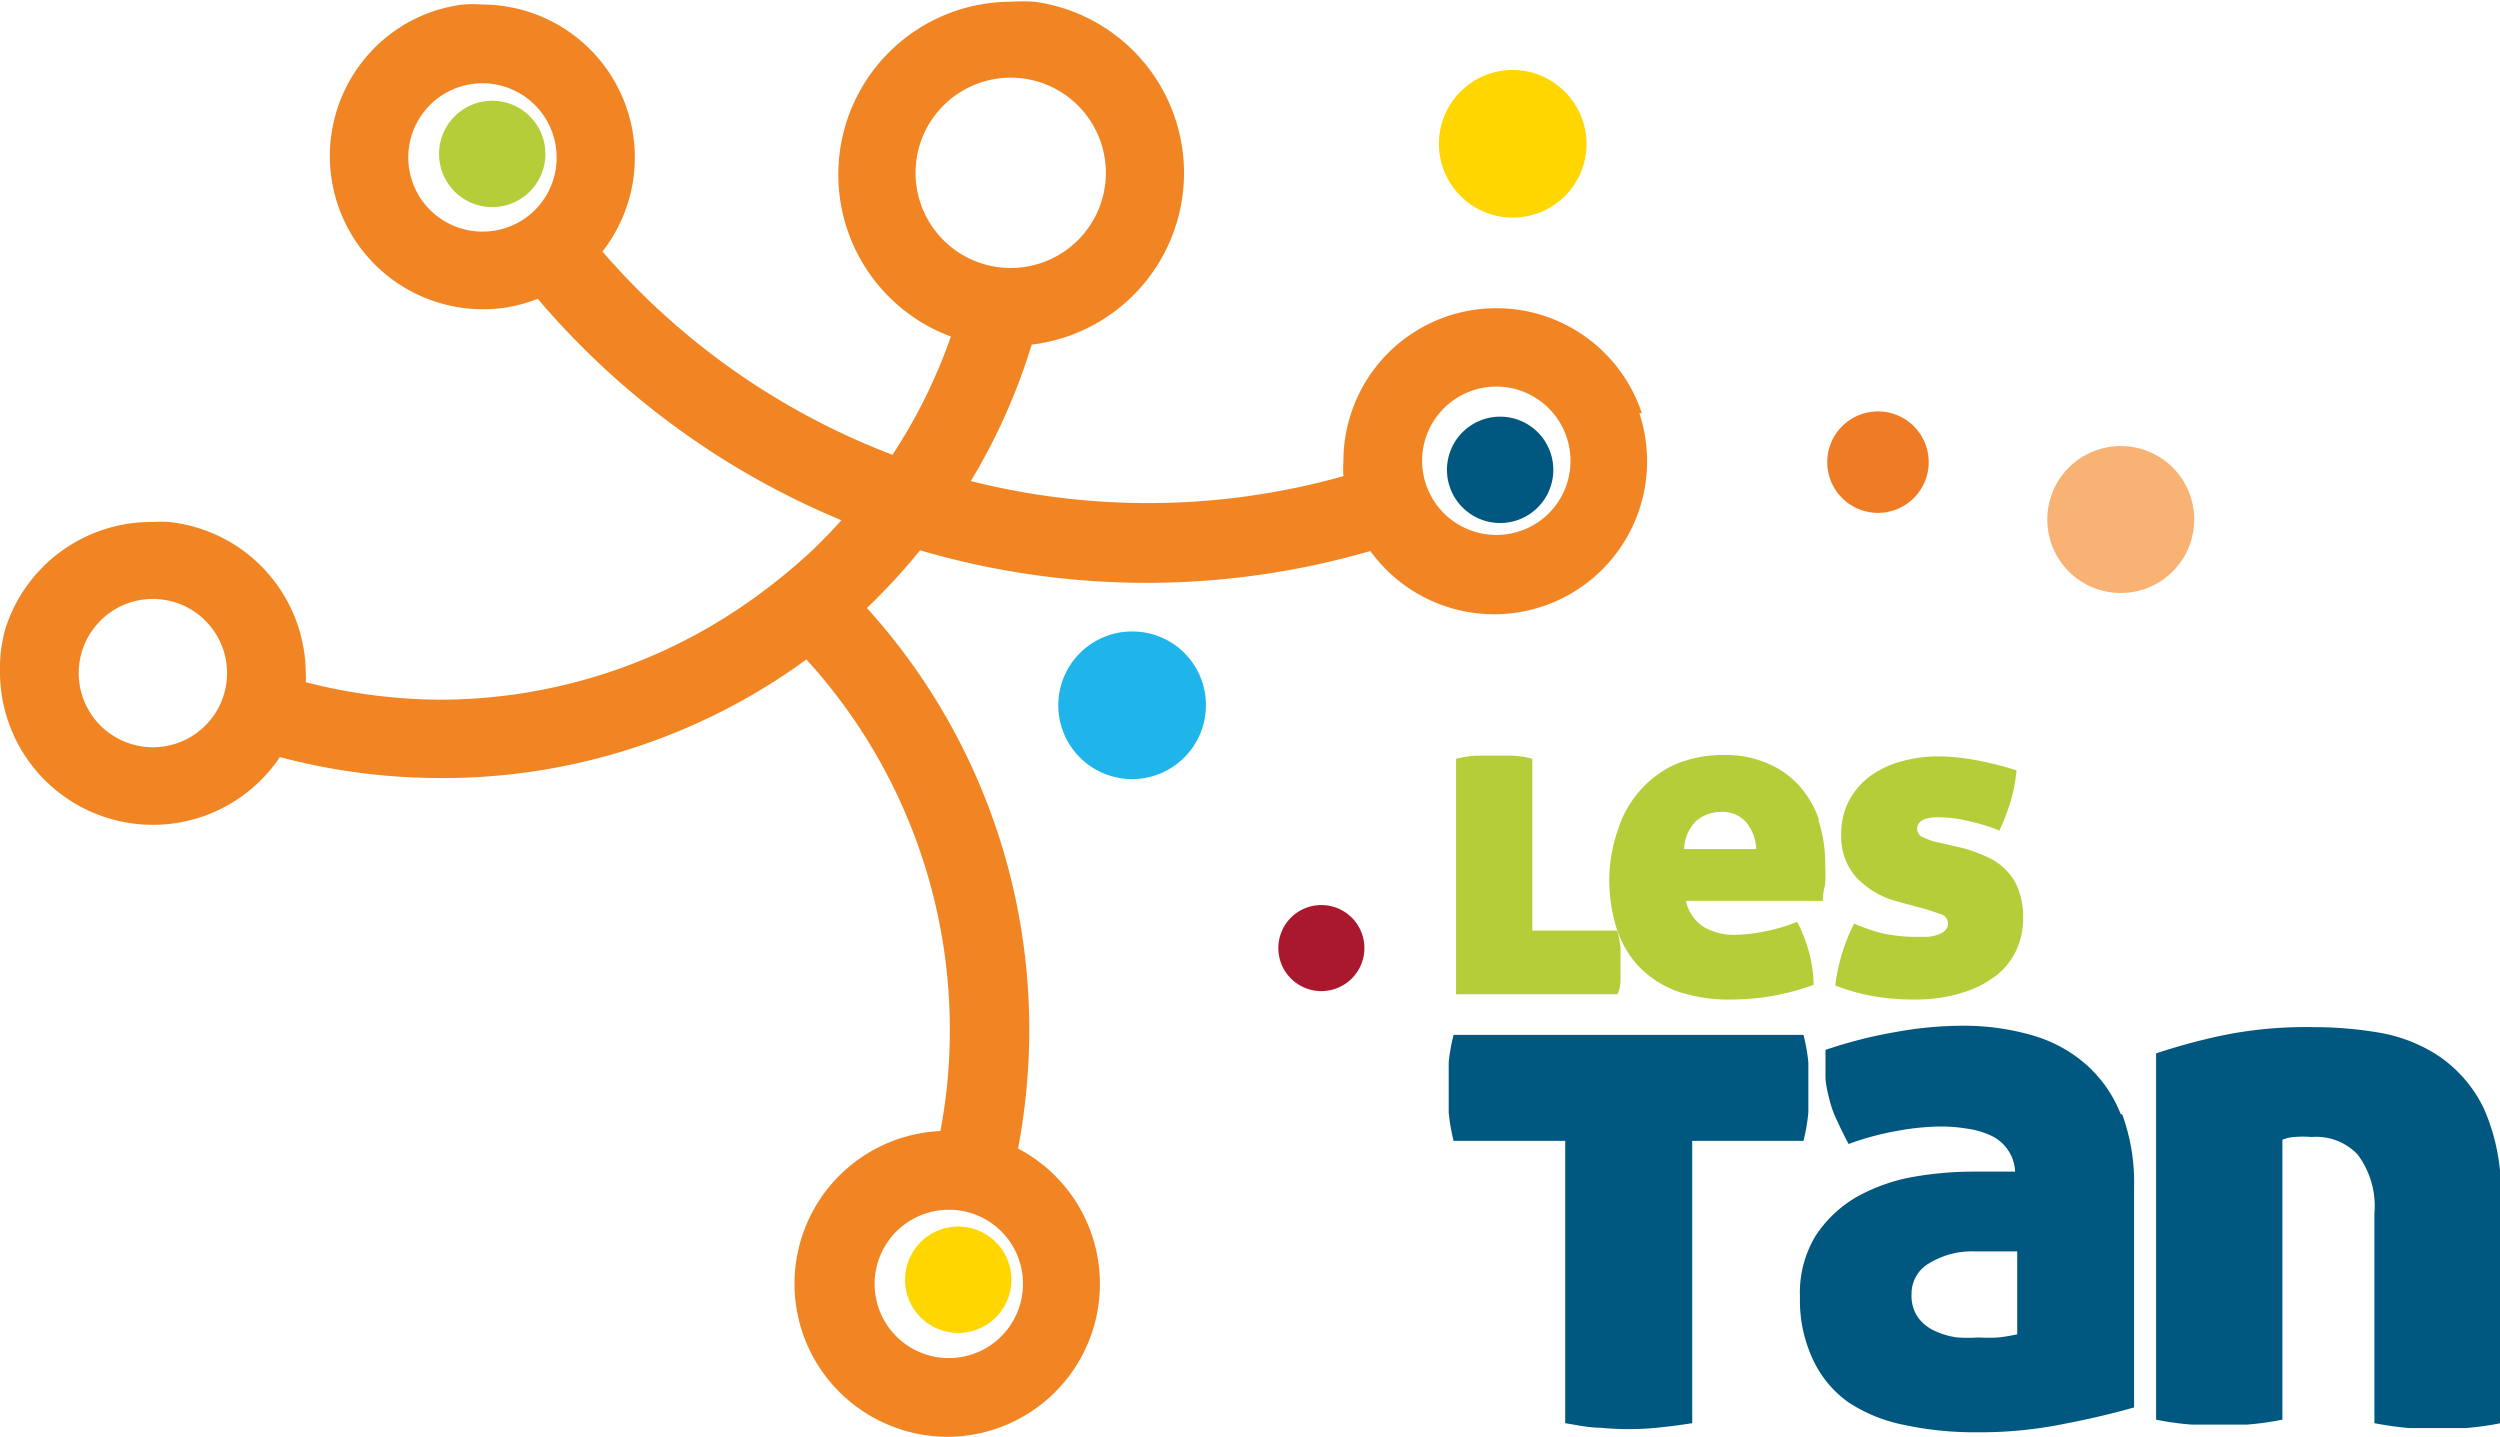 <svg xmlns="http://www.w3.org/2000/svg" viewBox="0 0 71.46 41.07"><defs><style>.cls-1{fill:#f8b274;}.cls-2{fill:#20b5ea;}.cls-3{fill:#ffd600;}.cls-4{fill:#ef7b24;}.cls-5{fill:#aa182e;}.cls-6{fill:#f18523;}.cls-7{fill:#00577f;}.cls-8{fill:#b4cd39;}</style></defs><g id="Calque_2" data-name="Calque 2"><g id="Calque_1-2" data-name="Calque 1"><path class="cls-1" d="M62.72,14.85a2.1,2.1,0,1,1-2.1-2.1,2.1,2.1,0,0,1,2.1,2.1"/><path class="cls-2" d="M34.47,20.16a2.11,2.11,0,1,1-2.1-2.11,2.1,2.1,0,0,1,2.1,2.11"/><path class="cls-3" d="M45.35,4.08A2.11,2.11,0,1,1,43.24,2a2.12,2.12,0,0,1,2.11,2.1"/><path class="cls-4" d="M55.13,13.21a1.45,1.45,0,1,1-1.46-1.45,1.45,1.45,0,0,1,1.46,1.45"/><path class="cls-5" d="M39,27.1a1.23,1.23,0,1,1-1.23-1.23A1.23,1.23,0,0,1,39,27.1"/><path class="cls-6" d="M46.93,11.81a4.38,4.38,0,0,0-4.16-3,4.37,4.37,0,0,0-4.37,4.37,3,3,0,0,0,0,.43,20.62,20.62,0,0,1-5.59.77,20.63,20.63,0,0,1-5.06-.63,17.32,17.32,0,0,0,1.74-3.9A4.94,4.94,0,0,0,29.57.05a5.06,5.06,0,0,0-.68,0,4.94,4.94,0,0,0-1.71,9.57A15.35,15.35,0,0,1,25.51,13a20.68,20.68,0,0,1-8.29-5.81A4.37,4.37,0,0,0,13.79.13a3.43,3.43,0,0,0-.56,0,4.31,4.31,0,0,0-2.12.88,4.38,4.38,0,0,0,2.68,7.83,4.15,4.15,0,0,0,1.58-.3,22.9,22.9,0,0,0,8.68,6.33q-.4.45-.84.87a17.2,17.2,0,0,1-1.82,1.47A15.38,15.38,0,0,1,12.64,20a15.67,15.67,0,0,1-3.9-.5,1.69,1.69,0,0,0,0-.23,4.37,4.37,0,0,0-3.91-4.35,3.54,3.54,0,0,0-.46,0,4.38,4.38,0,0,0-4,2.5,4.87,4.87,0,0,0-.21.53A4.23,4.23,0,0,0,0,19.24a4.37,4.37,0,0,0,8,2.4,17.93,17.93,0,0,0,4.61.6,17.61,17.61,0,0,0,10.44-3.39,15.7,15.7,0,0,1,4.1,10.59,15.38,15.38,0,0,1-.27,2.89,4.37,4.37,0,0,0-1.43,8.42,4.33,4.33,0,0,0,1.65.32,4.37,4.37,0,0,0,2-8.24,18.12,18.12,0,0,0,.32-3.39,17.93,17.93,0,0,0-4.64-12.06,18.23,18.23,0,0,0,1.52-1.65,23,23,0,0,0,6.46.93,23,23,0,0,0,6.41-.91,4.37,4.37,0,0,0,7.91-2.58,4.4,4.4,0,0,0-.22-1.36M13.79,6.62A2.12,2.12,0,1,1,15.91,4.5a2.11,2.11,0,0,1-2.12,2.12M4.38,21.36a2.12,2.12,0,1,1,2.11-2.12,2.12,2.12,0,0,1-2.11,2.12M29.24,36.7a2.12,2.12,0,1,1-2.11-2.12,2.11,2.11,0,0,1,2.11,2.12M26.17,4.94a2.72,2.72,0,1,1,2.72,2.72,2.72,2.72,0,0,1-2.72-2.72m16.6,10.35a2.12,2.12,0,1,1,2.12-2.12,2.11,2.11,0,0,1-2.12,2.12"/><path class="cls-7" d="M44.4,13.43a1.52,1.52,0,1,1-1.51-1.52,1.52,1.52,0,0,1,1.51,1.52"/><path class="cls-8" d="M14.09,2.88a1.52,1.52,0,1,1-1.54,1.49,1.52,1.52,0,0,1,1.54-1.49"/><path class="cls-3" d="M27.39,35.06a1.52,1.52,0,1,1-1.52,1.52,1.52,1.52,0,0,1,1.52-1.52"/><path class="cls-7" d="M66.13,29.36a11,11,0,0,1,1.89.16,4.42,4.42,0,0,1,1.71.68A3.8,3.8,0,0,1,71,31.69a5.76,5.76,0,0,1,.48,2.56v6.43a8.66,8.66,0,0,1-1,.14l-.8,0-.81,0a9.11,9.11,0,0,1-1-.14v-6A2.45,2.45,0,0,0,67.39,33a1.63,1.63,0,0,0-1.31-.5,2.92,2.92,0,0,0-.5,0,1,1,0,0,0-.34.08v8a8.66,8.66,0,0,1-1,.14l-.79,0-.82,0a8.38,8.38,0,0,1-1-.14V30.11a17.63,17.63,0,0,1,1.83-.5,11.88,11.88,0,0,1,2.69-.25"/><path class="cls-7" d="M60.62,31.85a3.69,3.69,0,0,0-1-1.43,4,4,0,0,0-1.54-.83,7.05,7.05,0,0,0-2-.27,10.57,10.57,0,0,0-1.84.17,13.23,13.23,0,0,0-2.06.52c0,.28,0,.54,0,.76s.06.44.11.65a3,3,0,0,0,.22.61c.09.2.2.42.33.67a8.12,8.12,0,0,1,1.42-.38,7.14,7.14,0,0,1,1.21-.12,4.56,4.56,0,0,1,.75.06,2.37,2.37,0,0,1,.67.19,1.19,1.19,0,0,1,.49.4,1.17,1.17,0,0,1,.22.64H56.32a10,10,0,0,0-1.69.16,5.17,5.17,0,0,0-1.57.57,3.49,3.49,0,0,0-1.16,1.1,3.14,3.14,0,0,0-.45,1.75,4,4,0,0,0,.38,1.81,3.11,3.11,0,0,0,1,1.2,4.45,4.45,0,0,0,1.6.65,9.52,9.52,0,0,0,2.06.21A12,12,0,0,0,59,40.7c.78-.15,1.44-.31,2-.47V33.92a5.61,5.61,0,0,0-.34-2.07m-3,6.29a4.93,4.93,0,0,1-.54.09,4.66,4.66,0,0,1-.56,0,4.45,4.45,0,0,1-.61,0,2.18,2.18,0,0,1-.63-.18,1.24,1.24,0,0,1-.48-.37,1.08,1.08,0,0,1-.2-.68,1,1,0,0,1,.52-.9,2.33,2.33,0,0,1,1.27-.33h1.23Z"/><path class="cls-7" d="M44.74,32.61H41.55a5.3,5.3,0,0,1-.14-.81q0-.37,0-.72c0-.23,0-.46,0-.71a5.08,5.08,0,0,1,.14-.79h10a5.08,5.08,0,0,1,.14.79c0,.25,0,.48,0,.71s0,.47,0,.72a5.3,5.3,0,0,1-.14.81H48.37v8.07c-.37.06-.71.1-1,.13a8.32,8.32,0,0,1-1.63,0c-.31,0-.64-.07-1-.13"/><path class="cls-8" d="M43.8,26.6h2.43q.06.25.09.48c0,.15,0,.29,0,.42s0,.28,0,.44,0,.31-.09.48H41.62V21.69a2.83,2.83,0,0,1,.56-.09l.54,0,.53,0a2.63,2.63,0,0,1,.55.09"/><path class="cls-8" d="M56.1,24.24a4.2,4.2,0,0,1,.71.26,1.71,1.71,0,0,1,.54.38,1.52,1.52,0,0,1,.35.56,2.22,2.22,0,0,1,.13.81,2.17,2.17,0,0,1-.2.92,2,2,0,0,1-.59.73,3,3,0,0,1-1,.49,4.39,4.39,0,0,1-1.32.18,6.76,6.76,0,0,1-1.14-.09,5.73,5.73,0,0,1-1.12-.31A5.18,5.18,0,0,1,53,26.4a5.12,5.12,0,0,0,.86.29,4.68,4.68,0,0,0,.91.09h.32a1.14,1.14,0,0,0,.29-.06.66.66,0,0,0,.22-.12.29.29,0,0,0,.08-.21.28.28,0,0,0-.17-.25L55.09,26l-.88-.24a2.46,2.46,0,0,1-1.13-.66,1.74,1.74,0,0,1-.45-1.26,2,2,0,0,1,.2-.91,2.09,2.09,0,0,1,.58-.71,2.69,2.69,0,0,1,.88-.44,4,4,0,0,1,1.13-.16,6.07,6.07,0,0,1,1.07.11,9.22,9.22,0,0,1,1.15.29,4.47,4.47,0,0,1-.17.89,6,6,0,0,1-.32.83,5.27,5.27,0,0,0-.84-.26,3.85,3.85,0,0,0-.9-.12c-.41,0-.61.11-.61.34a.25.25,0,0,0,.14.22,2.52,2.52,0,0,0,.33.13"/><path class="cls-8" d="M52,23.45a2.83,2.83,0,0,0-.58-1,2.52,2.52,0,0,0-.9-.63,3,3,0,0,0-1.22-.24,3.56,3.56,0,0,0-1.44.28,2.94,2.94,0,0,0-1,.76,3.06,3.06,0,0,0-.62,1.12A4.37,4.37,0,0,0,46,25.13a4.65,4.65,0,0,0,.2,1.38,2.93,2.93,0,0,0,.62,1.09,2.89,2.89,0,0,0,1.08.72,4.5,4.5,0,0,0,1.59.25,6.81,6.81,0,0,0,2.35-.42,3.85,3.85,0,0,0-.15-1,4.3,4.3,0,0,0-.32-.8,5,5,0,0,1-.91.27,4.54,4.54,0,0,1-.84.1,1.71,1.71,0,0,1-.93-.23,1.18,1.18,0,0,1-.5-.74h3.92c0-.12,0-.27.06-.46a5.72,5.72,0,0,0,0-.62,3.9,3.9,0,0,0-.2-1.25m-3.83.85a1.17,1.17,0,0,1,.34-.8,1.07,1.07,0,0,1,.71-.26.9.9,0,0,1,.73.3,1.3,1.3,0,0,1,.28.76Z"/></g></g></svg>